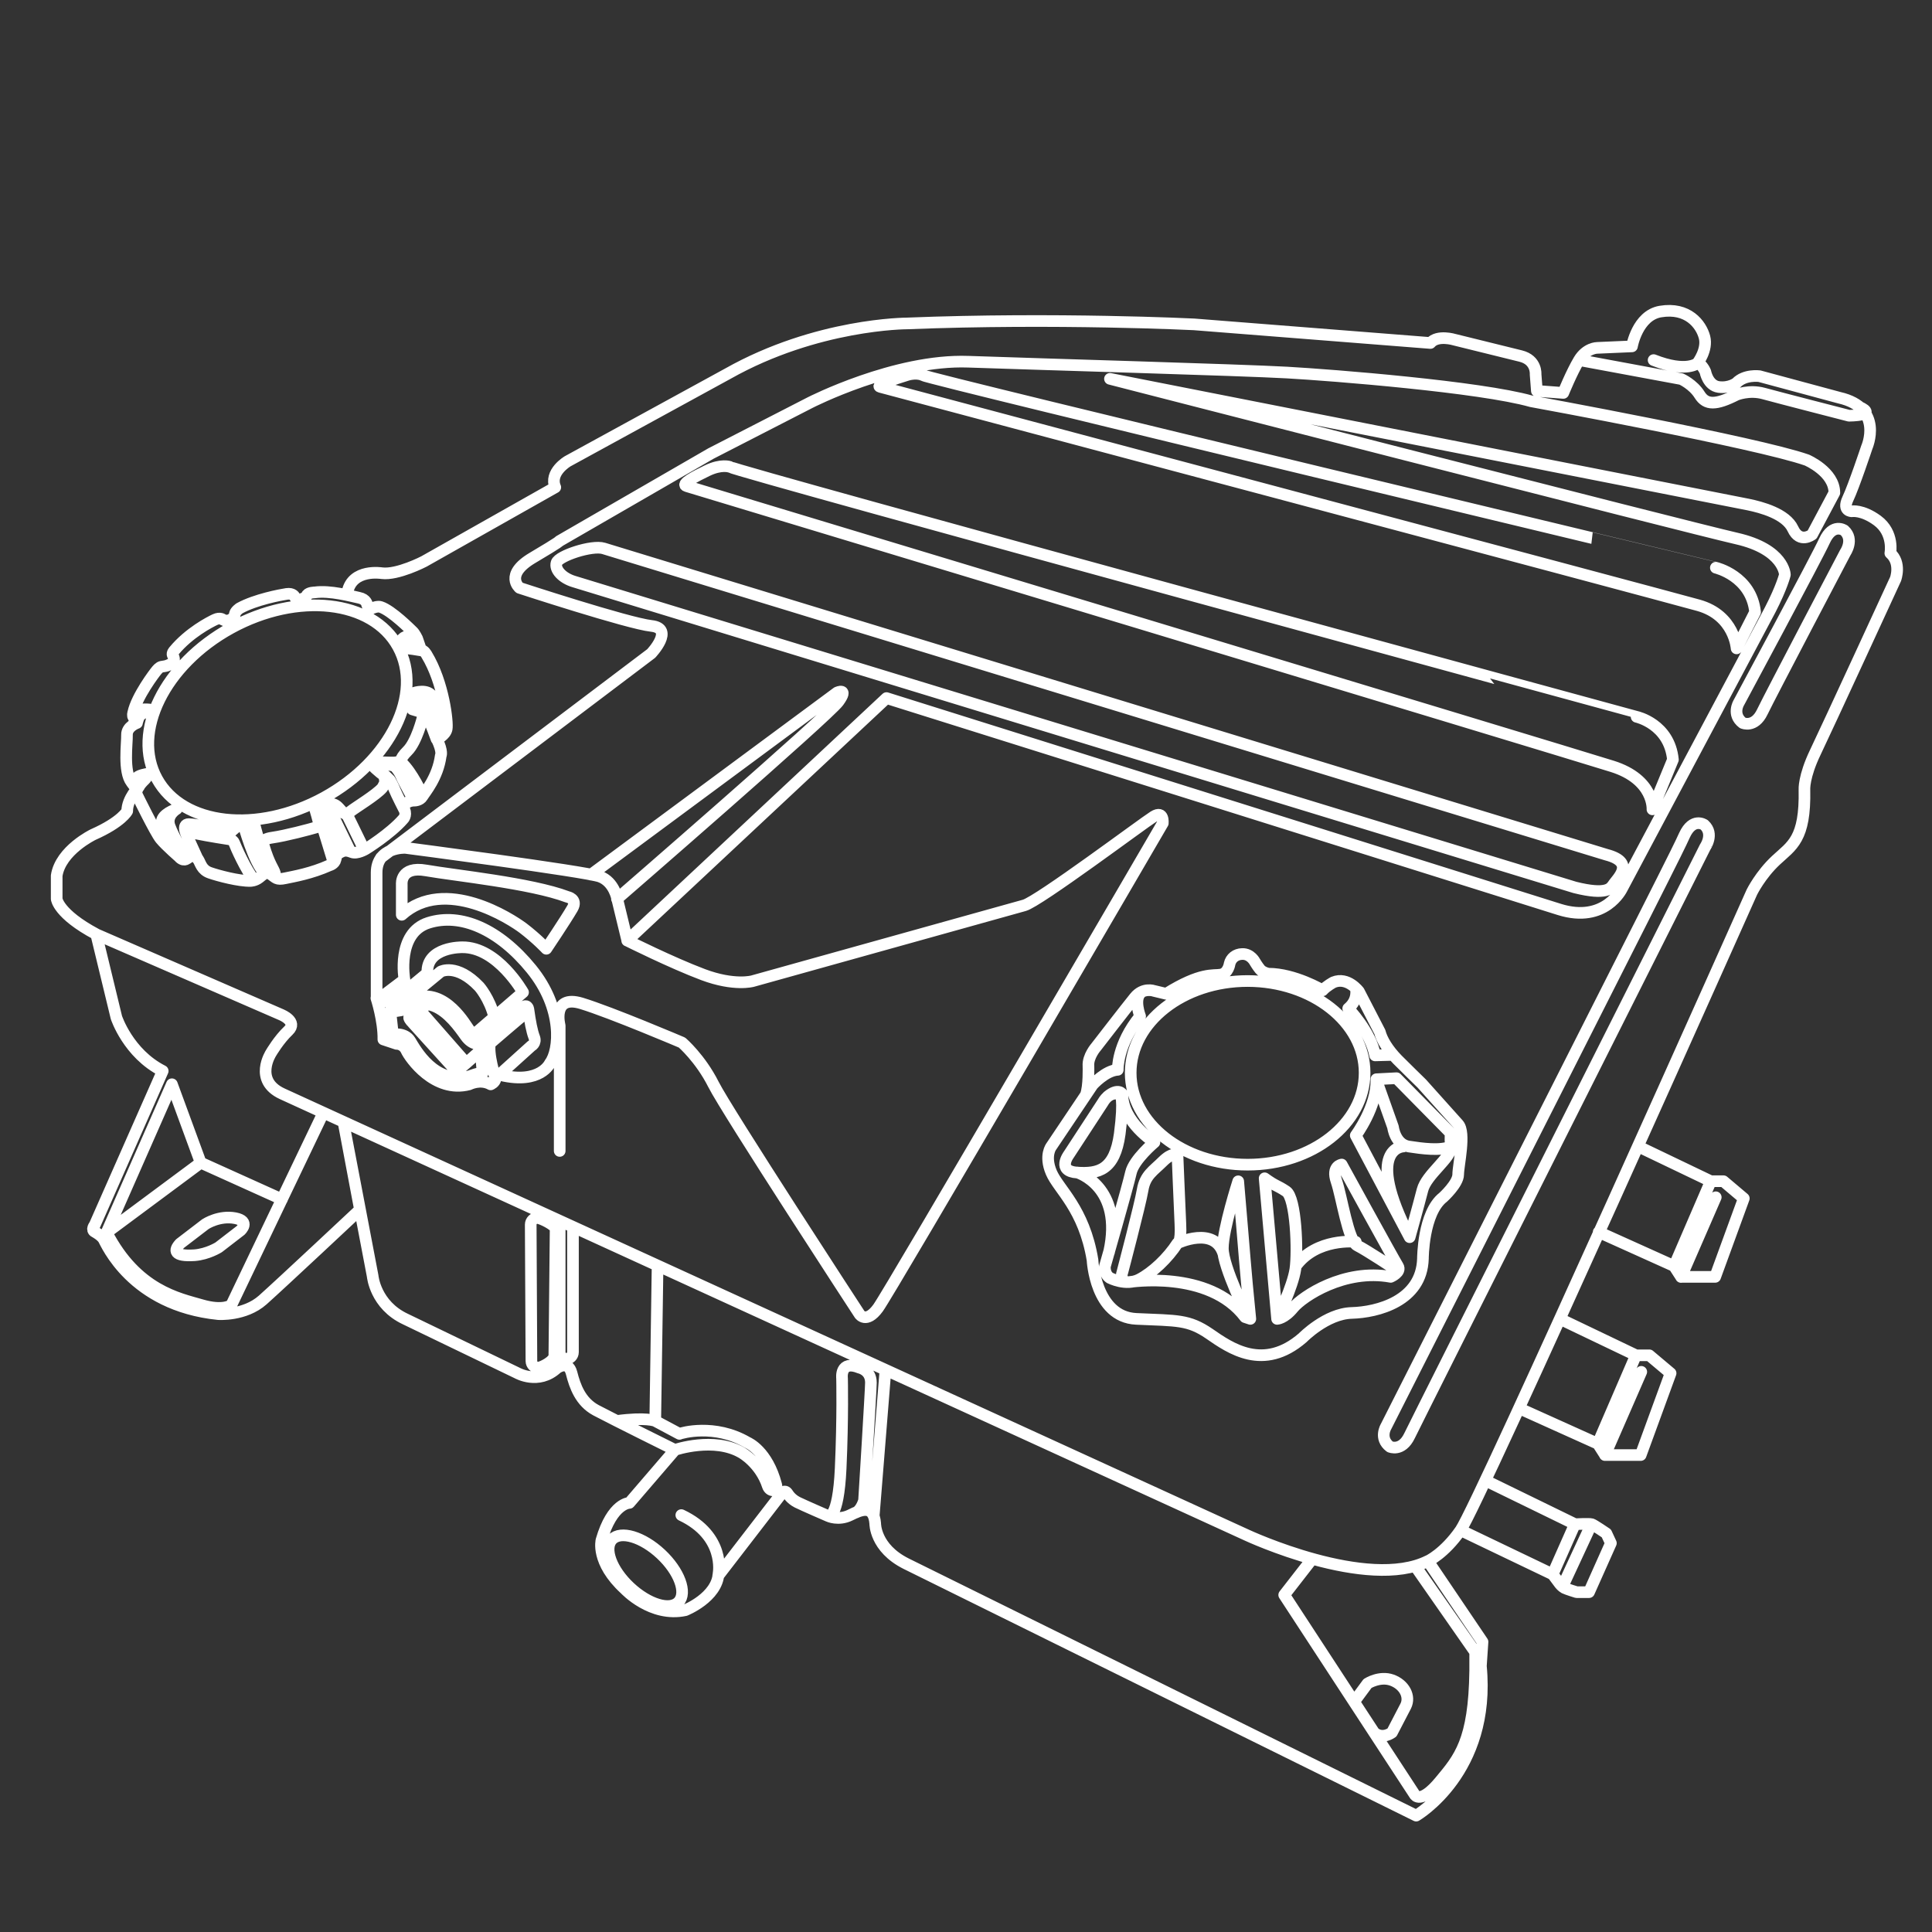 <?xml version="1.0" encoding="utf-8"?>
<!-- Generator: Adobe Illustrator 26.2.1, SVG Export Plug-In . SVG Version: 6.00 Build 0)  -->
<svg version="1.1" id="Camada_1" xmlns="http://www.w3.org/2000/svg" xmlns:xlink="http://www.w3.org/1999/xlink" x="0px" y="0px"
	 viewBox="0 0 166 166" style="enable-background:new 0 0 166 166;" xml:space="preserve">
<rect x="0" y="0" width="166" height="166" fill="#333333" stroke="none"/>
<style type="text/css">
	.st0{fill:none;stroke:#FFFFFF;stroke-linecap:round;stroke-linejoin:round;stroke-miterlimit:10;}
</style>
<path class="st0" d="M145.87,31.19c0,0-0.93,0.88-3.79-0.25 M135.68,30.94l8.78,1.63c0,0,1.01,0.45,1.57,1.35s1.4,0.9,3.17,0
	c0,0,1.09-0.45,2.33-0.11c1.23,0.34,7.34,1.91,7.34,1.91s2.56-0.01,0.86-0.77 M138.58,76.06c-0.2,0.24-0.5,0.88-3.26,0.19l-86-26.28
	c-1.01-0.3-1.68-1.03-1.5-1.62c0.18-0.59,3.04-1.54,4.05-1.23l86.16,26.32C140.6,74.11,138.92,75.5,138.58,76.06z M62.69,40.11
	c0,0-0.71-0.26-1.93,0.33c-1.04,0.5-2.32,1.17-1.76,1.33c0,0,75.93,22.94,79.54,24.08c3.61,1.14,3.44,3.69,3.44,3.69l1.76-4.27
	c-0.3-3.07-3.12-3.68-3.12-3.68S63.27,40.52,62.69,40.11 M79.41,32.28c0,0-0.55-0.34-1.49-0.05c-0.94,0.29-2.77,0.88-2.29,1.01
	c0,0,67.21,17.9,70.31,18.77c3.1,0.87,3.27,3.7,3.27,3.7l1.59-3.12c-0.32-3.1-3.37-3.81-3.37-3.81S79.76,32.57,79.25,32.23
	 M117.25,92.18c0,4.36-4.5,7.89-10.05,7.89c-5.55,0-10.05-3.53-10.05-7.89c0-4.36,4.5-7.89,10.05-7.89
	C112.76,84.3,117.25,87.83,117.25,92.18z M34.2,55.57c2.21,4.02-0.64,9.82-6.36,12.96c-5.72,3.13-12.14,2.41-14.35-1.61
	s0.64-9.82,6.36-12.96C25.57,50.83,32,51.55,34.2,55.57z M36.56,61.29l-1.13-0.34c0,0-0.29-0.64,0.45-0.22
	c0.74,0.42,0.79,0.72,0.79,0.72 M38.21,62.94c0.16-1.18-0.6-2.21-1.01-3.02c-0.41-0.81-1.62-0.39-1.62-0.39s-0.2,0.34,0,0.39
	c0.2,0.06,0.88,0.47,1.07,0.75c0.19,0.28,0.72,0.81,0.86,1.98c0,0,0.09,0.54,0,0.86c0,0-0.55-1.52-0.83-2.05
	c-0.27-0.53-0.37,0.22-0.37,0.22s-0.51,2.06-1.3,2.84c-0.79,0.78-0.52,1-0.52,1c0.93,0.83,1.82,2.82,1.82,2.82 M36.16,55.88
	c0,0-1.24-0.22-1.44-0.17 M36,55.44l-1.56-0.17c0,0-0.04-0.39,0.4-0.56c0.44-0.17,0.81-0.3,1.03,0.36 M11.76,62.12
	c0,0,0.12-0.43,0.21-0.58c0.08-0.15,0.86-0.58,0.86-0.58s-1.39-0.17-1.4,0.58 M15.18,69.51c0,0-0.96,0.54-0.6,1.49
	c0.36,0.95,1.2,2.39,1.56,2.7c0,0-0.26,0.37-0.68,0c-0.42-0.37-1.34-2.26-1.53-2.9C13.73,70.16,14.64,69.7,15.18,69.51z
	 M35.58,68.78c0,0-0.9-1.63-1.11-2.13c-0.22-0.5-0.55-0.81-0.55-0.81c-0.22-0.14-1.18-0.2-1.18-0.2s-0.27-0.14,0.27-0.14
	s1.28,0.11,1.44-0.23 M29.78,69.92c0,0,0.86,1.74,1.51,3.09 M30.1,73.17l-1.96-4.03c0,0,0.48-0.28,0.98,0.29
	c0.5,0.57,0.56,0.64,0.98,0.3c0.42-0.34,2.25-1.44,2.76-2.05l0.23-0.44c0,0-0.02-0.56-0.16-0.65c-0.14-0.08-1.25-1.04-0.68-0.65
	c0.57,0.4,1.25,1.09,1.25,1.09s0.27,0.48,0.41,0.84c0.14,0.36,0.82,1.69,0.82,1.69 M29,73.37c0,0-1.01-2.52-1.28-3.94h0.23
	c0.66,1.14,1.72,3.66,1.72,3.66 M20.81,70.65c0,0,0.53,0.18,1.02,0.07c0,0,0.8,3.28,1.55,4.22c0,0,0.34,0.48,0.24,0.09
	c-0.1-0.39-0.47-0.72-0.96-2.37c0,0-0.45-0.52,0.73-0.69c1.18-0.17,3.13-0.69,3.85-0.9c0,0,0.16-0.1,0.16-0.29
	c0-0.19-0.35-1.34-0.35-1.34s0.1-0.13,0.23,0.21c0.12,0.33,1.38,4.46,1.38,4.46 M15.9,71.32c0,0-0.12,0.07,0.92,0.29
	c1.04,0.22,2.87,0.5,2.87,0.5s0.33,0.03,0.44,0.33c0.11,0.31,1,2.32,1.7,3.17 M16.99,73.82l-0.93-2.04c0,0-0.49-0.97,0.16-0.97
	c0.66,0,3.64,0.64,3.64,0.64s0.27-0.25,0.52-0.45c0.25-0.19,0.44-0.45,0.49-0.31c0.06,0.14,0.93,3.43,1.89,4.35 M11.77,67.82
	c-0.12-0.12-0.47-0.6-0.47-0.6c-0.72-0.94-0.37-3.34-0.39-4.07c-0.02-0.73,0.86-1.03,0.86-1.03s-0.14-0.14-0.27-0.42
	c-0.14-0.28-0.05-0.47-0.05-0.47c0.29-1.38,1.83-3.42,2.03-3.65c0.21-0.23,0.27-0.29,0.62-0.33c0.35-0.04,0.7-0.27,0.7-0.27
	c0.27-0.25,0.12-0.52,0.04-0.69c-0.08-0.17,0.12-0.38,0.12-0.38c1.29-1.55,3.06-2.46,3.51-2.67c0.45-0.21,0.68,0,0.68,0
	c0.31,0.17,0.62,0.02,0.62,0.02c0.41-0.19,0.41-0.52,0.41-0.52c0.06-0.25,0.41-0.48,0.41-0.48c1.37-0.75,3.51-1.15,4.04-1.23
	c0.53-0.08,0.68,0.23,0.68,0.23c0.14,0.33,0.53,0.23,0.53,0.23c0.51-0.13,0.55-0.38,0.55-0.38c0.16-0.21,0.64-0.21,0.64-0.21
	c1.35-0.19,3.18,0.33,3.82,0.46c0.64,0.13,0.68,0.56,0.68,0.56l0.19,0.46c0.66-0.36,0.98-0.23,0.98-0.23
	c0.96,0.31,2.61,1.98,2.77,2.13c0.16,0.15,0.37,0.58,0.37,0.58l0.35,1.02c0.23-0.06,0.47,0.38,0.47,0.38
	c1.46,2.4,1.83,5.83,1.72,6.37c-0.1,0.54-0.84,0.88-0.84,0.88c0.53,1.11,0.33,1.42,0.33,1.42c-0.25,1.88-1.37,3.15-1.58,3.51
	c-0.21,0.35-0.68,0.35-0.68,0.35s-0.39-0.02-0.7,0.21c-0.31,0.23-0.16,0.56-0.16,0.56c0.21,0.54-0.12,0.83-0.12,0.83
	c-1.12,1.28-3.2,2.56-3.2,2.56s-0.74,0.45-1.2,0.27c-0.46-0.18-0.66-0.15-0.96,0c-0.3,0.15-0.36,0.24-0.44,0.63
	c-0.08,0.39-0.52,0.5-0.52,0.5c-1.56,0.7-3.04,0.95-3.8,1.11c-0.77,0.17-0.82-0.06-1.23-0.33c-0.41-0.28-0.66,0-1.01,0.28
	c-0.36,0.28-0.74,0.28-0.74,0.28c-0.98,0.03-2.79-0.45-3.5-0.7c-0.71-0.25-0.79-0.81-1.01-1.16c-0.22-0.35-0.49-0.4-0.85-0.12
	c-0.36,0.28-0.68,0-0.68,0s-1.23-1.06-1.7-1.64c-0.46-0.58-2-3.73-2-3.73c-0.3-0.5,0.63-1.34,0.63-1.34s0.55-0.58,0.16-0.5
	c-0.38,0.08-0.9,0.19-0.93,0.53c0,0,0.1,0.42,0.18,0.71 M116.49,84.92c0,0,0.27,0.97-0.65,1.73c0,0,1.92,1.97,2.31,4.03l1.53-0.04
	 M101.17,106.82c0,0,3.18-1.53,3.95,0.92 M116.49,106.7c0,0-3.37-0.37-5.16,2.09 M120.57,98.51c0,0-3.41,0.07,0.55,7.79
	 M118.26,92.81l1.43,4.03c0,0,0.17,1.48,1.35,1.67c1.18,0.18,2.71,0.39,3.62,0 M121.12,106.3l-4.63-8.74c0,0,1.85-2.48,1.77-4.83
	l1.73-0.09l4.67,4.74c0,0-0.08,0.21,0,1.15c0.08,0.94-2.1,2.37-2.44,3.72C121.88,103.58,121.12,106.3,121.12,106.3z M109.73,113.32
	c0,0,1.35-2.76,1.57-4.28c0.22-1.51,0.06-6.12-0.79-6.68c-0.84-0.56-0.84-0.39-1.85-1.12L109.73,113.32c0,0,0.62-0.01,1.4-0.97
	c0.79-0.95,4.38-3.37,8.36-2.64c0,0,0.95-0.4,0.62-0.93c-0.34-0.53-4.83-8.72-4.83-8.72s-0.9,0.12-0.45,1.44
	c0.45,1.31,1.01,5.13,1.79,5.52c0.79,0.39,3.37,2.1,3.37,2.1 M95.17,94.21c0.94-0.78,1.27-0.19,1.27-0.19c0,2.4,2.75,4.13,2.75,4.13
	s-1.77,1.48-2.02,2.61c-0.25,1.13-2.23,8.03-2.23,8.03s-0.09,0.67,0.42,1.01c0,0,1.39,0.72,2.53,0.13c1.14-0.59,2.44-1.81,3.28-3.11
	c0,0,0.34,0.04,0.25-1.68c-0.08-1.73-0.25-5.93-0.25-5.93s-0.45-0.22-1.26,0.58c-0.8,0.8-1.52,1.18-1.73,2.44
	c-0.21,1.26-1.74,7.07-1.74,7.07s-0.33,0.86,0.56,0.86c0,0,6.87-1.11,9.98,3.01l0.45,0.15c-0.49-4.92-0.44-4.86-1.04-11.82
	c0,0-1.32,4.12-1.32,5.75c0,1.63,2.19,6,2.19,6 M92.56,100.74c0,0,4,1.19,2.73,6.85 M96.25,94.02c0,0-0.88-0.37-1.5,0.72l-2.92,4.47
	c0,0-1.07,1.42,0.73,1.54c1.8,0.11,3.22-0.18,3.65-3.33C96.62,94.27,96.25,94.02,96.25,94.02z M93.29,94.09
	c0.29-0.74,0.23-2.5,0.23-2.5c-0.06-0.83,0.67-1.65,0.67-1.65s2.58-3.34,3.31-4.24c0.73-0.9,1.66-0.56,1.66-0.56l1.04,0.25
	c2.99-1.87,4.04-1.54,4.69-1.65c0.65-0.11,0.76-0.93,0.76-0.93c0.11-0.48,0.52-0.83,1.09-0.84c0.73-0.02,1.08,0.67,1.08,0.67
	s0.21,0.36,0.44,0.64c0.22,0.28,0.71,0.38,0.71,0.38c2.27,0,4.67,1.43,4.67,1.43c0.34-0.38,0.93-0.69,0.93-0.69
	c1.23-0.51,2.19,0.79,2.19,0.79l1.8,3.48c0.17,0.67,0.69,1.53,1.51,2.37c0.45,0.46,2.09,2.06,2.09,2.06l3.13,3.49
	c0.67,0.73,0,3.54,0,4.32c0,0.79-1.29,1.96-1.29,1.96c-1.74,1.35-1.74,5.28-1.74,5.28c-0.11,3.65-3.93,4.6-6.12,4.66
	c-2.19,0.06-4.21,2.13-4.21,2.13c-3.37,2.92-6.23,0.9-8.02-0.34c-1.8-1.23-2.75-1.12-6.28-1.28c-3.54-0.16-3.76-5.06-3.76-5.06
	c-0.73-4.43-2.92-6.06-3.54-7.52c-0.62-1.46,0-2.24,0-2.24l2.92-4.35l0.63-0.94c0,0,1.1-1.23,2.16-1.29c0,0-0.07-2.18,1.92-4.6
	c0,0-0.57-1.46,0.06-2.02 M36.02,86.74l0.76-0.47 M40.06,91.35l1.23-1.09 M39.23,91.54l-3.48-3.81l-0.28,0.17l3.76,4.15
	 M35.36,87.78c0,0-0.3-0.34-0.18-0.39c0.12-0.05,0.84-0.65,0.84-0.65l4.04,4.61l-0.82,0.69l-0.26-0.27 M33.53,86.85
	c0,0,0.22,1.88,0.22,2.03c0,0,1.04-0.18,1.49,0.55c0.45,0.73,2.1,3.84,5.15,3.03c0,0,0.75-0.31,1.08-0.25l-0.22-2.49
	c0,0-0.67,0.1-1.23-0.68c-0.56-0.79-1.49-2.11-2.72-2.6c-1.23-0.49-2.21,0.18-2.57,0.3C34.36,86.85,33.79,86.94,33.53,86.85z
	 M34.52,78.6l0-2.63c0,0-0.15-1.58,2.09-1.18c2.44,0.43,9.02,1.09,12.14,2.27c0,0,0.91,0.17,0.43,0.99
	c-0.6,1.03-2.24,3.47-2.24,3.47s-0.8-0.86-1.99-1.77C43.94,78.99,38.25,75.25,34.52,78.6z M75.07,130.26l1.01-12.56 M71.16,130.26
	c0,0,0.86,0.37,1.07-4.08c0.2-4.4,0.12-7.76,0.12-7.76s-0.21-1.61,1.51-0.9c0,0,0.97,0.19,0.97,1.28c0,0.6-0.59,10.12-0.59,10.12
	s-0.22,0.81-0.7,1.04 M15.47,106.85l2.18-1.67c0,0,1.18-0.78,2.57-0.51c1.31,0.26,0.45,1.05,0.45,1.05l-1.88,1.45
	c0,0-0.93,0.59-2.07,0.68C14.92,107.97,14.92,107.44,15.47,106.85z M42.78,92.46l2.88-2.6c0,0,0.44-0.22,0.24-0.74
	c-0.2-0.52-0.35-1.32-0.5-2.39 M34.92,86.01l-0.21,0.07l3.16-2.6c0,0,1.37-0.74,3.31,1.3c0,0,0.88,0.99,1.29,2.6 M40.73,88.89
	l4.21-3.63c0,0-2.19-3.9-5.22-3.87c0,0-3.11-0.06-3,2.22l-3.19,2.64 M41.91,89.18l3-2.64c0,0,0.28-0.22,0.42,0
	c0.14,0.22,0.06,0.36-0.22,0.56c-0.28,0.2-3.02,2.56-3.02,2.56 M32.9,85.57l1.85-1.4c0,0-0.72-4,2.06-4.88
	c2.78-0.88,6.06,0.55,8.84,3.96c2.78,3.41,2.44,7.01,1.6,8.1c0,0-0.8,1.83-4.21,1.03c0,0-0.31-0.01-0.46,0.29 M32.34,85.76
	c0,0,0.63,1.94,0.6,3.55l1.14,0.38c0,0,0.56-0.03,0.84,0.57c0.28,0.61,2.41,3.69,5.39,2.91c0,0,0.95-0.5,1.85,0
	c0,0,0.38-0.15,0.42-0.49c0,0-0.72-2.17-0.46-3.15c0,0-0.08-0.26-0.21-0.34c-0.13-0.08-1.18-0.29-1.18-0.29s-0.17-0.13-0.42-0.42
	c-0.25-0.29-2.02-3.65-4.71-2.71c0,0-1.18,0.48-1.73,0.56c-0.55,0.08-0.91-0.89-1.22-0.73L32.34,85.76z M144.44,109.72l2.98-6.85
	 M146.99,101.5l-3.14,7.28 M137.36,105.86l6.48,2.92l0.6,0.93h2.93l2.46-6.74l-1.75-1.48h-1.09l-6.26-3 M137.9,125.02l3.12-7.15
	 M140.56,116.45l-3.28,7.6 M130.52,121l6.77,3.05l0.62,0.97h3.06l2.57-7.03l-1.83-1.54h-1.14l-6.54-3.13 M134.36,136.09l2.38-5.13
	 M133.41,135.26l1.91-4.31 M125.5,131.48l7.91,3.79l0.62,0.83c0,0,0.17,0.22,0.39,0.34c0.22,0.11,1.04,0.36,1.04,0.36h1.07
	l1.88-4.21l-0.39-0.84c0,0-1.07-0.73-1.26-0.79c-0.2-0.06-1.43,0-1.43,0l-7.69-3.75 M116.34,146.22l1.16-1.57
	c0,0,1.05-0.67,2.1-0.29c1.05,0.38,1.6,1.39,1.18,2.23l-1.18,2.27c0,0-0.81,0.63-1.54,0 M112.75,133.94l-2.41,3.1l11.22,17.17
	c0,0,0.48,0.87,2.16-1.15c1.68-2.02,2.95-3.45,3.03-9.51v-1.6l-5.16-7.4 M50.78,75.15L71.93,59.5c0,0,1.01-0.45,0.11,0.79
	c-0.9,1.23-19.03,16.95-19.03,16.95 M32.74,73.69l23.21-17.54c0,0,2.04-2.15,0.02-2.37c-2.02-0.22-11.33-3.27-11.33-3.27
	s-1.35-1.12,1.12-2.58c2.47-1.46,2.3-1.44,2.3-1.44l13.02-7.52l8.53-4.38c0,0,7.3-3.74,13.59-3.51c6.28,0.22,23.45,0.71,27.38,0.93
	c3.93,0.22,16.61,1.23,20.99,2.47c0,0,19.42,3.55,23.68,5.05c0,0,2.36,1.01,2.36,2.81l-1.91,3.59c0,0-1.05,0.81-1.65-0.49
	c-0.6-1.3-2.73-1.86-3.85-2.09c-1.12-0.22-54.83-10.8-54.83-10.8s49.75,12.79,53.84,13.72c4.1,0.93,4.15,3.11,4.15,3.11
	s-0.25,1.05-1.26,3.01l-12.75,23.98c0,0-1.45,3-5.37,1.77L76.17,59.98L53.89,80.82 M48.09,98.89V88.12c0,0-0.71-2.69,1.87-1.91
	c2.58,0.79,8.64,3.37,8.64,3.37s1.57,1.35,2.7,3.59c1.12,2.24,12.56,19.76,12.56,19.76s0.57,0.83,1.58-0.54
	c1.01-1.37,24.47-41.66,24.47-41.66s0.11-1.13-0.79-0.57c-0.9,0.56-9.88,7.29-11.11,7.63c-1.23,0.34-23.34,6.51-23.34,6.51
	s-1.57,0.45-4.26-0.56c-2.69-1.01-6.51-2.92-6.51-2.92l-0.87-3.59c0,0-0.25-1.46-1.48-1.91c-1.23-0.45-16.72-2.47-16.72-2.47
	s-2.47-0.11-2.47,2.13v10.77 M17.25,99.9l-8.08,6 M17.25,99.9l6.98,3.15 M27.78,95.61l-3.56,7.44l-4.34,9.08c0,0-0.67,0.56-2.58,0
	c-1.91-0.56-5.56-1.23-8.14-6.23l5.61-12.74l2.47,6.73 M56.3,122.09l0.2-13.34 M48.09,104.9v11.28c0,0.31,0.25,0.57,0.57,0.57
	c0.31,0,0.57-0.26,0.57-0.57v-10.76 M47.74,105.59c0-0.31-1.26-0.94-1.57-0.94c-0.31,0-0.57,0.26-0.57,0.57l0.06,11.72
	c0,0.31,0.26,0.57,0.57,0.57c0.31,0,1.4-0.56,1.4-1.03L47.74,105.59z M57.99,124.58c0.03-0.02,3.38-1.14,5.73,0.24
	c0.02,0.01,1.61,0.9,2.25,2.86c0.07,0.21,0.24,0.37,0.45,0.37c0.05,0,0.06-0.01,0.11-0.03c0.16-0.04,0.23-0.19,0.16-0.46
	c-0.76-2.89-2.4-3.59-2.47-3.62c-2.82-1.65-5.69-0.82-5.84-0.74l-2.08-1.11c0,0-0.76-0.34-3.29,0 M146.43,70.87
	c0,0-0.98-0.67-1.7,0.9c-0.71,1.55-0.6,1.33-25.64,50.8c0,0-0.62,1.01,0.34,1.74c0,0,1.01,0.45,1.68-0.95
	c0.67-1.4,25.4-50.58,25.4-50.58S147.3,71.66,146.43,70.87z M158.46,45.57c0,0-0.98-0.67-1.7,0.9c-0.6,1.33-7.36,13.91-7.36,13.91
	s-0.62,1.01,0.34,1.74c0,0,1.01,0.45,1.68-0.95c0.67-1.4,7.13-13.69,7.13-13.69S159.33,46.36,158.46,45.57z M8.28,80.28L24.2,87.2
	c0,0,1.39,0.58,0.58,1.35c-0.82,0.77-1.49,1.92-1.49,1.92s-1.54,2.36,0.96,3.51c2.5,1.15,82.9,37.93,82.9,37.93
	s10.34,4.82,15.55,2.21 M11.94,67.59c0,0-1.01,1.01-1.01,2.1c0,0-0.47,0.93-2.93,2.02c0,0-2.8,1.35-3.13,3.53v2
	c0,0,0.12,1.28,3.4,3.03l1.73,7.15c0,0,1.01,3.09,3.98,4.6l-5.84,13.23c0,0-0.34,0.42,0,0.59c0,0,0.55,0.29,0.76,0.63
	c0.21,0.34,2.4,5.68,9.85,6.44c0,0,2.27,0.17,3.83-1.22c1.56-1.39,8.29-7.7,8.29-7.7 M56.79,133.53c1.58,1.48,2.26,3.32,1.52,4.11
	c-0.74,0.79-2.62,0.22-4.2-1.26c-1.58-1.48-2.26-3.33-1.52-4.11C53.33,131.49,55.21,132.05,56.79,133.53z M61.71,135.39l5.45-7.07
	c0,0,0.25-0.38,0.51,0c0,0,0.25,0.46,0.84,0.76c0.59,0.29,2.65,1.18,2.65,1.18s0.88,0.42,1.89-0.08c1.01-0.51,2.02-0.88,2.15,0.72
	c0,0-0.04,2.1,2.65,3.45L121.68,156c0,0,6.45-3.73,5.56-12.85l0.14-2.08l-4.69-6.94c0,0,1.4-0.63,2.8-2.65
	c1.6-2.3,25.03-54.82,25.03-54.82s0.73-1.49,2.08-2.75c1.35-1.26,2.53-1.77,2.44-6.06c0,0-0.08-1.09,0.93-3.2
	c1.01-2.1,6.9-14.9,6.9-14.9s0.51-1.38-0.45-2.22c0,0,0.34-1.74-1.12-2.81c-1.3-0.95-2.19-0.79-2.19-0.79s-0.84,0-0.34-1.07
	c0.51-1.07,1.63-4.43,1.63-4.43s1.5-3.38-2.37-4.26l-6.86-1.85c0,0-1.26-0.17-1.98,0.59c0,0-0.59,0.46-1.52,0.34
	c-0.93-0.13-1.14-1.3-1.14-1.3s-0.25-0.63-0.67-0.76c0,0,0.88-1.14,0.59-2.23c-0.29-1.09-1.43-2.59-3.79-2.19
	c-1.98,0.34-2.44,2.99-2.44,2.99l-2.99,0.13c0,0-0.93,0-1.56,1.05c-0.63,1.05-1.35,2.82-1.35,2.82l-2.27-0.17l-0.11-1.43
	c0,0,0.11-1.23-1.29-1.57c-1.4-0.34-5.67-1.4-5.67-1.4s-1.46-0.45-2.08,0.28l-20.31-1.6c0,0-11.87-0.59-24.66-0.08
	c0,0-7.74,0-15.4,4.32l-13.75,7.52c0,0-1.63,0.95-1.07,2.24l-11.28,6.37c0,0-2.27,1.18-3.62,1.01c0,0-2.53-0.42-2.95,1.6
	 M29.54,96.59c0,0.05,2.48,13.05,2.48,13.05s0.21,2.48,2.82,3.7l9.6,4.63c0,0,1.82,1.04,3.41-0.42c0,0,0.97-0.72,1.26,0.42
	c0.29,1.14,0.76,2.48,2.1,3.2c1.35,0.72,6.78,3.41,6.78,3.41l-3.91,4.55c0,0-1.47,0-2.4,3.2c0,0-0.51,1.89,2.02,4.21
	c0,0,2.27,2.44,5.18,1.81c0,0,2.74-1.09,2.86-3.16c0,0,0.62-3.21-3.2-5.01"/>
</svg>
